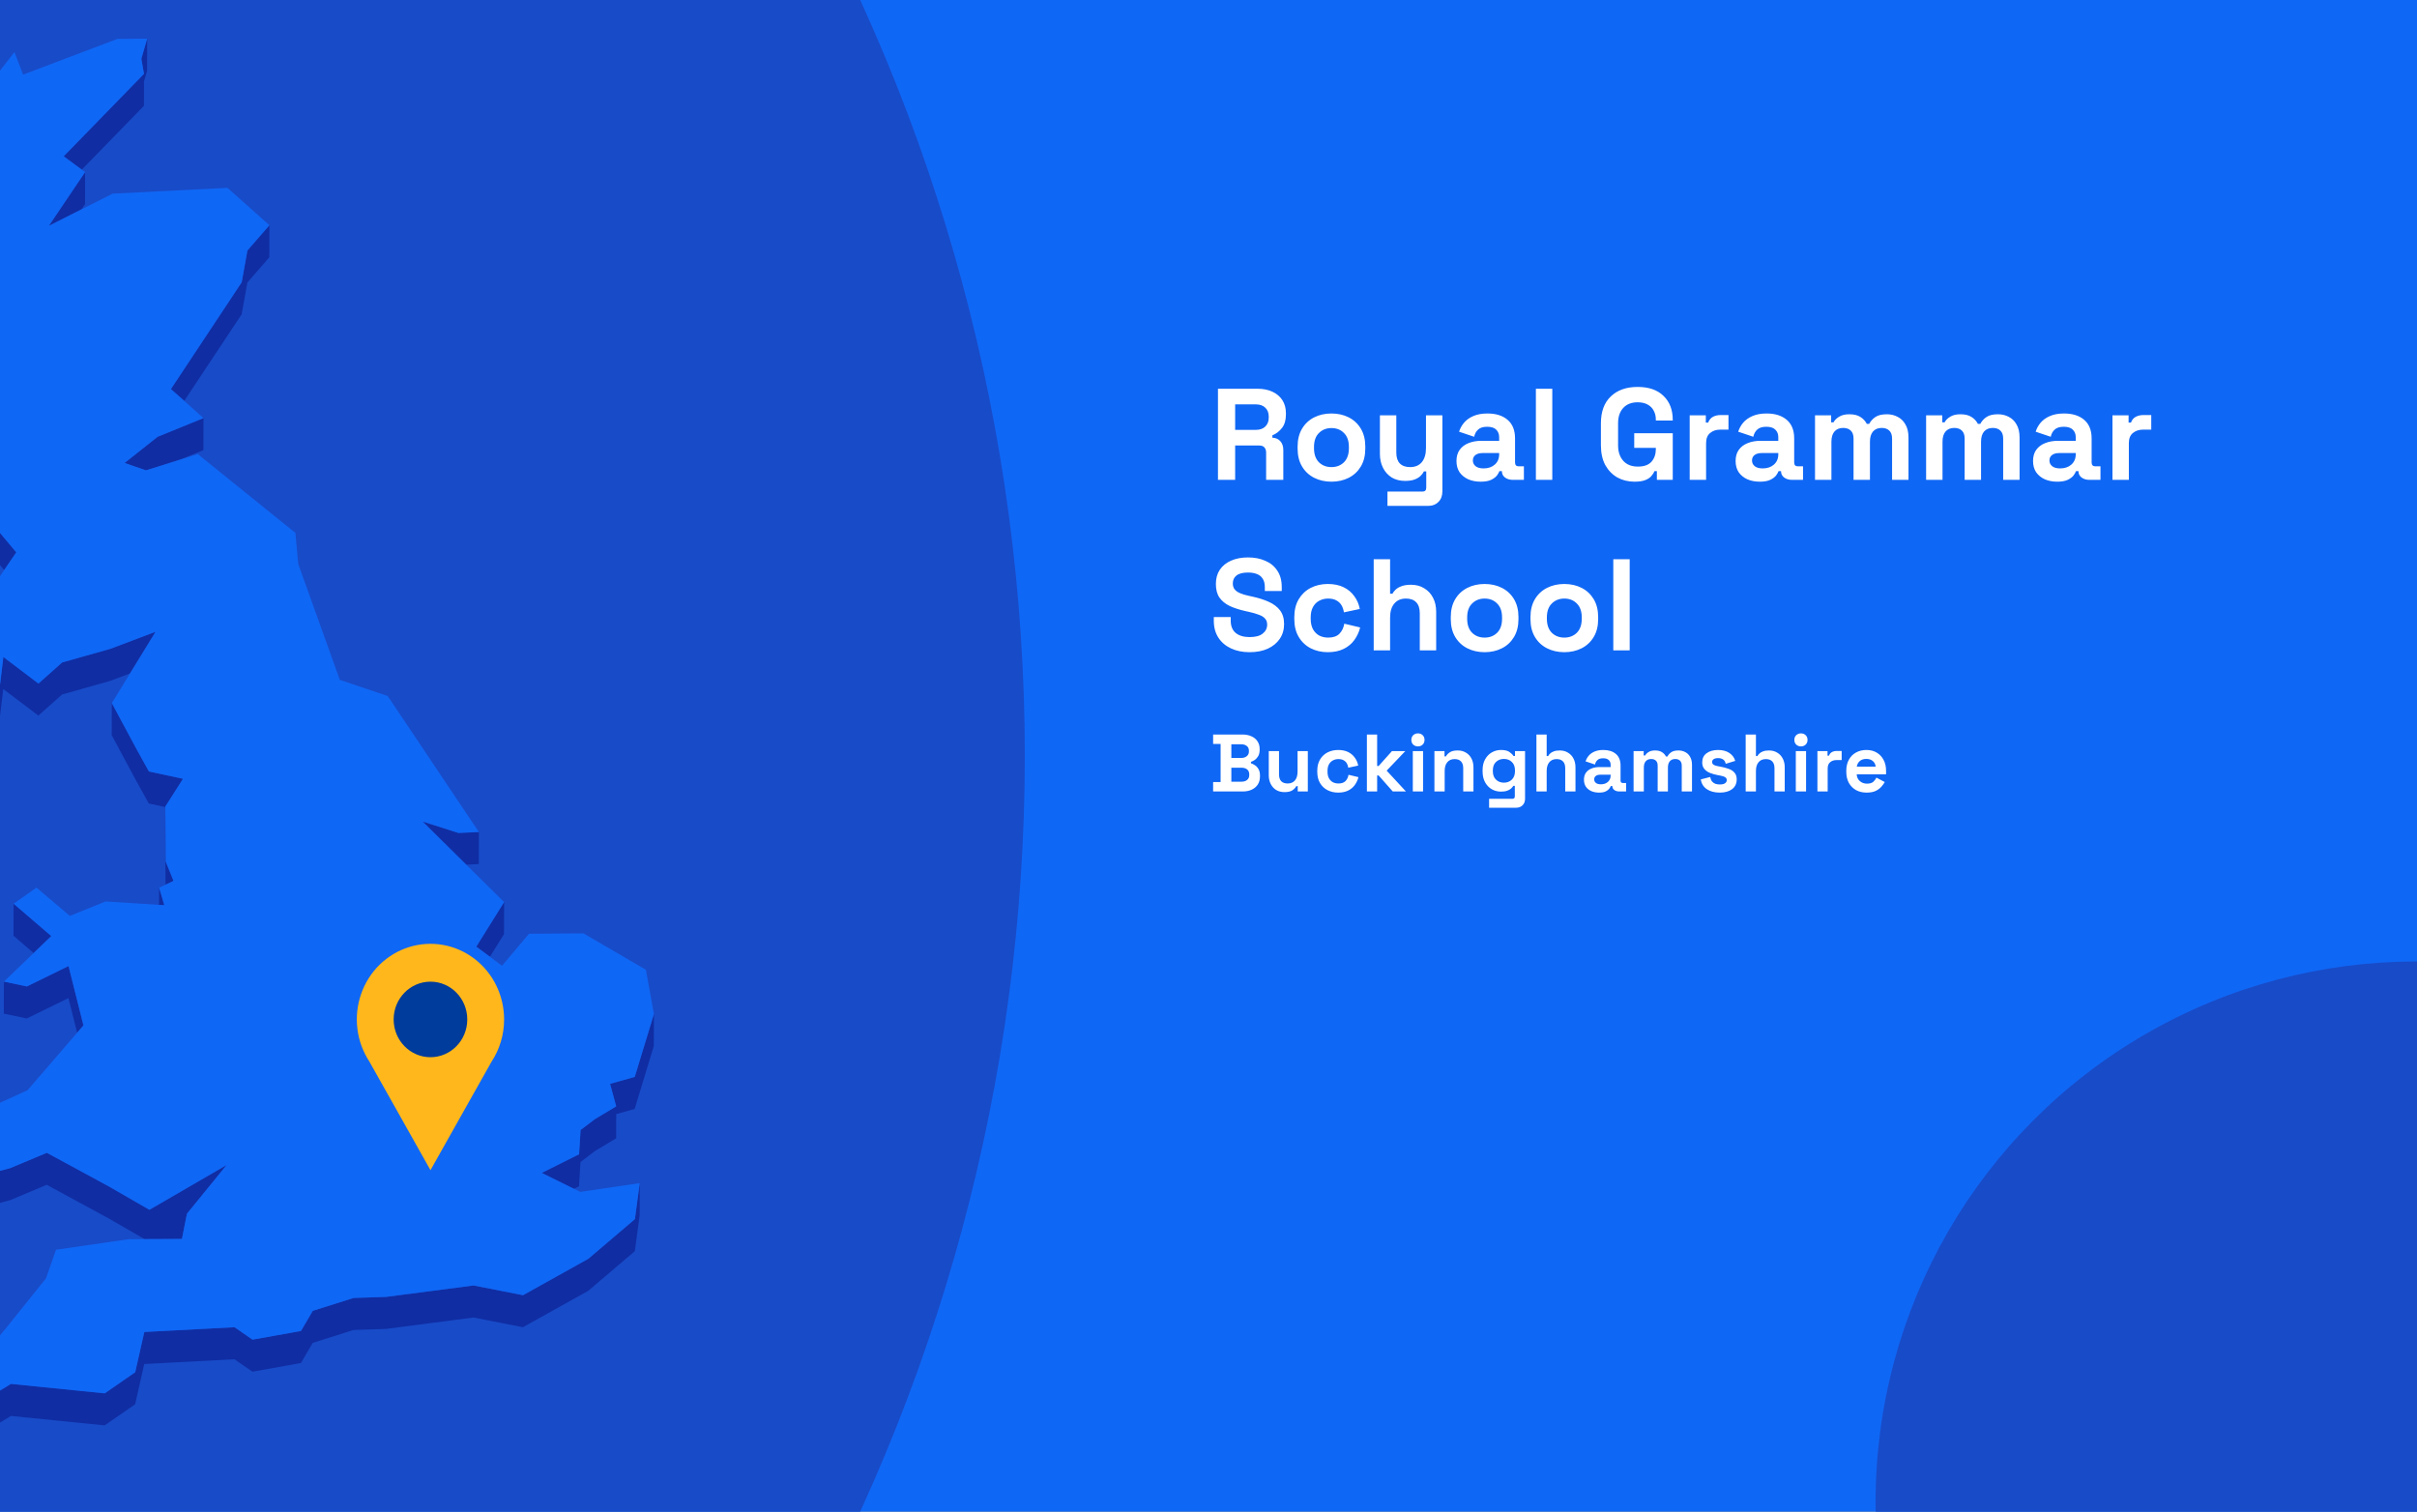 <?xml version="1.0" encoding="utf-8"?>
<svg xmlns="http://www.w3.org/2000/svg" fill="none" height="860" viewBox="0 0 1375 860" width="1375">
<rect x="0" y="0" width="1375" height="860" fill="#808080" stroke="none"/>
<g clip-path="url(#clip0_1597_3875)">
<rect fill="#0F67F5" height="860" width="1375"/>
<circle cx="-451" cy="430" fill="#184BC8" r="1034"/>
<path d="M46.528 96.502L81.886 60.209L81.917 46.321L83.675 40.225L83.738 22L80.41 33.438L81.917 42.016L36.228 88.929L46.528 96.502Z" fill="#102DA3"/>
<path d="M48.381 116.107L48.413 97.913L27.782 128.487L46.372 119.092L48.381 116.107Z" fill="#102DA3"/>
<path d="M137.466 178.827L140.732 160.728L153.229 146.368L153.261 128.144L140.763 142.503L137.497 160.603L97.241 221.342L104.809 228.066L137.466 178.827Z" fill="#102DA3"/>
<path d="M83.016 267.598L89.642 265.525L102.422 261.503L115.705 256.098L115.768 237.873L89.673 248.494L70.895 263.388L83.016 267.598Z" fill="#102DA3"/>
<path d="M-31.189 282.617L-42.023 327.425L-50.25 327.488L-50.312 345.712L-42.085 345.65L-31.221 300.842L-25.914 298.422L-11.815 307.377L2.378 324.314L9.255 314.227L-11.783 289.153L-25.883 280.197L-31.189 282.617Z" fill="#102DA3"/>
<path d="M0.086 389.042L-4.969 391.901L-21.926 363.464L-21.957 381.689L-5.032 410.126L0.024 407.235L1.845 391.995L21.816 407.109L35.319 395.106L62.857 387.314L73.973 383.103L88.512 359.411L62.92 369.089L35.35 376.881L21.879 388.885L1.908 373.771L0.086 389.042Z" fill="#102DA3"/>
<path d="M265.236 491.918L272.396 491.572L272.427 473.347L260.809 473.881L240.43 467.377L260.778 487.518L265.236 491.918Z" fill="#102DA3"/>
<path d="M84.712 438.91L77.364 425.619L63.611 400.01L63.548 418.235L77.302 443.844L84.681 457.135L94.07 459.146L94.007 477.057L94.195 503.294L94.227 503.263L98.717 501.158L94.29 490.223L94.07 458.832L104.118 443.058L84.712 438.91Z" fill="#102DA3"/>
<path d="M93.473 514.982L90.522 505.021L90.49 514.793L93.473 514.982Z" fill="#102DA3"/>
<path d="M29.164 532.547L7.748 514.134L7.686 532.359L19.147 542.194L29.164 532.547Z" fill="#102DA3"/>
<path d="M278.707 544.298L286.714 531.446L286.777 513.221L270.951 538.579L278.707 544.298Z" fill="#102DA3"/>
<path d="M2.19 576.662L15.222 579.427L38.93 567.832L43.891 587.503L47.471 583.355L38.992 549.607L15.285 561.202L2.222 558.437L2.19 576.662Z" fill="#102DA3"/>
<path d="M361.104 612.673L347.068 616.601L350.553 629.421L338.495 636.649L330.3 642.87L329.42 656.696L308.193 667.285L326.5 676.335L329.389 674.889L330.237 661.095L338.433 654.842L350.522 647.615L350.553 633.821L361.041 630.898L371.938 595.14L372 576.915L361.104 612.673Z" fill="#102DA3"/>
<path d="M-22.774 679.633L-10.622 687.175L5.833 682.776L26.589 674.04L62.103 693.333L82.263 704.96L84.963 704.928H87.695L103.521 704.834L105.531 694.559L106.347 690.505L128.925 662.791L84.995 688.274L62.166 675.109L26.651 655.847L5.864 664.551L-10.559 668.95L-22.742 661.409L-25.192 657.606L-17.467 651.353L-27.704 640.042L-27.767 658.235L-25.192 661.094L-25.223 675.831L-22.774 679.633Z" fill="#102DA3"/>
<path d="M334.695 716.146L297.548 736.853L269.413 731.323L219.548 737.827L201.147 738.424L177.941 745.746L171.221 757.215L143.651 762.148L133.446 755.078L82.105 757.78L76.924 780.687L59.591 792.69L6.24 787.317L-13.542 799.383L-16.839 811.292L-23.057 819.902L-32.854 808.056L-53.641 811.072L-53.704 829.266L-32.885 826.281L-23.119 838.127L-16.902 829.517L-13.574 817.577L6.209 805.542L59.528 810.915L76.893 798.912L82.043 776.005L133.383 773.303L143.62 780.373L171.19 775.439L177.91 763.97L201.084 756.649L219.485 756.052L269.35 749.548L297.485 755.078L334.632 734.371L361.135 711.81L363.898 691.322L363.93 673.098L361.198 693.585L334.695 716.146Z" fill="#102DA3"/>
<path d="M329.419 656.696L330.299 642.87L338.494 636.648L350.552 629.421L347.067 616.601L361.103 612.673L371.999 576.915L367.446 551.714L331.932 531.007L300.939 531.227L285.584 549.421L278.707 544.299L270.951 538.58L286.777 513.222L265.236 491.918L260.777 487.519L240.429 467.377L260.808 473.882L272.427 473.348L220.552 395.955L193.327 386.78L169.651 320.793L168.05 303.165L112.501 258.326L102.421 261.5L89.641 265.522L83.016 267.595L70.895 263.385L89.672 248.491L115.767 237.87L104.808 228.066L97.24 221.342L137.496 160.603L140.762 142.504L153.26 128.144L129.395 106.871L64.018 110.171L46.37 119.094L27.781 128.49L48.411 97.916L46.528 96.502L36.228 88.929L81.916 42.016L80.409 33.438L83.738 22L66.781 22.126L13.148 42.456L8.218 29.636L-1.861 42.55L-7.765 27.373L-15.992 29.793L-31.63 82.739L-20.388 96.942L-31.661 97.005L-43.154 97.099L-52.543 141.875L-43.248 154.193L-45.509 169.464L-47.864 185.175L-73.424 199.127L-70.85 221.468L-72.608 224.987L-80.395 240.572L-71.666 243.872L-24.973 202.614L-22.994 208.805L-25.004 212.041L-36.905 231.334L-44.535 243.683L-41.521 259.363L-42.965 270.455L-50.251 327.486L-42.023 327.423L-31.19 282.615L-25.883 280.196L-11.784 289.151L9.254 314.226L2.378 324.312L-9.932 342.443L-12.695 363.402L-21.927 363.464L-4.97 391.901L0.085 389.042L1.907 373.771L21.878 388.885L35.349 376.882L62.919 369.089L88.511 359.411L73.972 383.103L63.61 400.008L77.363 425.617L84.711 438.909L104.117 443.057L94.069 458.831L94.288 490.221L98.716 501.156L94.226 503.261L94.194 503.293L90.52 505.021L93.472 514.982L90.489 514.793L60.03 512.845L39.745 521.078L20.747 504.99L7.747 514.134L29.163 532.547L19.146 542.193L2.221 558.439L15.284 561.204L38.991 549.609L47.469 583.357L43.89 587.504L15.692 620.215L-27.705 640.042L-17.468 651.354L-25.192 657.607L-22.743 661.409L-10.56 668.95L5.863 664.551L26.651 655.847L62.165 675.109L84.994 688.275L128.924 662.792L106.346 690.506L105.53 694.559L103.52 704.834L87.694 704.929H84.962L82.262 704.96L73.03 705.023L31.863 710.993L26.18 727.238L3.131 755.958L-17.531 780.373L-45.509 798.158L-53.642 811.073L-32.854 808.056L-23.057 819.902L-16.84 811.293L-13.543 799.384L6.24 787.318L59.59 792.691L76.924 780.688L82.105 757.781L133.446 755.078L143.651 762.148L171.221 757.215L177.941 745.746L201.146 738.425L219.547 737.828L269.412 731.323L297.547 736.854L334.695 716.146L361.197 693.585L363.929 673.098L330.047 678.094L326.499 676.335L308.192 667.285L329.419 656.696Z" fill="#0F67F5"/>
<g clip-path="url(#clip1_1597_3875)">
<path d="M286.775 579.987C286.783 573.266 285.254 566.637 282.312 560.632C279.371 554.627 275.098 549.413 269.837 545.41C264.576 541.406 258.473 538.724 252.019 537.579C245.564 536.435 238.939 536.859 232.673 538.817C226.407 540.776 220.677 544.215 215.941 548.858C211.205 553.501 207.597 559.219 205.405 565.553C203.213 571.886 202.499 578.659 203.32 585.327C204.141 591.995 206.474 598.373 210.132 603.948L227.518 634.835L244.893 665.733L262.278 634.835L279.643 603.991C284.306 596.902 286.79 588.54 286.775 579.987Z" fill="#FFB71B"/>
<path d="M244.883 601.461C256.448 601.461 265.824 591.841 265.824 579.973C265.824 568.105 256.448 558.485 244.883 558.485C233.317 558.485 223.941 568.105 223.941 579.973C223.941 591.841 233.317 601.461 244.883 601.461Z" fill="#003C9C"/>
</g>
<path d="M692.887 273V221.167H715.398C718.656 221.167 721.494 221.735 723.913 222.87C726.332 224.005 728.208 225.61 729.541 227.683C730.873 229.756 731.54 232.2 731.54 235.014V235.902C731.54 239.012 730.799 241.53 729.318 243.455C727.837 245.38 726.011 246.787 723.839 247.676V249.009C725.813 249.107 727.344 249.799 728.43 251.082C729.516 252.316 730.059 253.97 730.059 256.043V273H720.285V257.45C720.285 256.265 719.964 255.303 719.322 254.562C718.73 253.822 717.718 253.452 716.286 253.452H702.661V273H692.887ZM702.661 244.566H714.361C716.681 244.566 718.483 243.949 719.766 242.715C721.099 241.431 721.766 239.753 721.766 237.679V236.939C721.766 234.866 721.124 233.212 719.84 231.978C718.557 230.694 716.73 230.053 714.361 230.053H702.661V244.566ZM757.444 274.037C753.791 274.037 750.508 273.296 747.596 271.815C744.683 270.334 742.388 268.187 740.71 265.373C739.031 262.559 738.192 259.178 738.192 255.229V254.044C738.192 250.095 739.031 246.713 740.71 243.899C742.388 241.086 744.683 238.938 747.596 237.457C750.508 235.976 753.791 235.236 757.444 235.236C761.097 235.236 764.38 235.976 767.293 237.457C770.205 238.938 772.501 241.086 774.179 243.899C775.857 246.713 776.697 250.095 776.697 254.044V255.229C776.697 259.178 775.857 262.559 774.179 265.373C772.501 268.187 770.205 270.334 767.293 271.815C764.38 273.296 761.097 274.037 757.444 274.037ZM757.444 265.743C760.307 265.743 762.677 264.83 764.553 263.004C766.429 261.128 767.367 258.462 767.367 255.007V254.266C767.367 250.81 766.429 248.169 764.553 246.343C762.726 244.467 760.357 243.529 757.444 243.529C754.581 243.529 752.212 244.467 750.336 246.343C748.46 248.169 747.522 250.81 747.522 254.266V255.007C747.522 258.462 748.46 261.128 750.336 263.004C752.212 264.83 754.581 265.743 757.444 265.743ZM789.307 287.809V279.664H809.3C810.682 279.664 811.373 278.924 811.373 277.443V268.187H810.04C809.645 269.026 809.028 269.865 808.189 270.705C807.35 271.544 806.215 272.235 804.783 272.778C803.351 273.321 801.525 273.592 799.304 273.592C796.44 273.592 793.923 272.951 791.751 271.667C789.628 270.334 787.974 268.508 786.79 266.188C785.605 263.867 785.012 261.202 785.012 258.191V236.273H794.342V257.45C794.342 260.214 795.009 262.288 796.342 263.67C797.724 265.052 799.674 265.743 802.191 265.743C805.055 265.743 807.276 264.805 808.856 262.93C810.435 261.004 811.225 258.339 811.225 254.932V236.273H820.555V279.516C820.555 282.034 819.815 284.033 818.334 285.514C816.853 287.044 814.878 287.809 812.41 287.809H789.307ZM842.341 274.037C839.724 274.037 837.379 273.592 835.306 272.704C833.233 271.766 831.579 270.433 830.345 268.705C829.16 266.928 828.568 264.781 828.568 262.263C828.568 259.746 829.16 257.648 830.345 255.969C831.579 254.241 833.257 252.958 835.38 252.119C837.552 251.23 840.02 250.786 842.785 250.786H852.855V248.712C852.855 246.985 852.312 245.578 851.226 244.492C850.14 243.356 848.413 242.789 846.043 242.789C843.723 242.789 841.995 243.332 840.86 244.418C839.724 245.454 838.984 246.812 838.638 248.49L830.049 245.602C830.641 243.727 831.579 242.024 832.863 240.493C834.195 238.914 835.948 237.655 838.12 236.717C840.341 235.73 843.032 235.236 846.191 235.236C851.029 235.236 854.855 236.445 857.668 238.864C860.482 241.283 861.889 244.788 861.889 249.379V263.078C861.889 264.559 862.58 265.299 863.962 265.299H866.924V273H860.704C858.878 273 857.372 272.556 856.187 271.667C855.003 270.779 854.41 269.594 854.41 268.113V268.039H853.003C852.806 268.631 852.362 269.421 851.671 270.408C850.979 271.346 849.893 272.185 848.413 272.926C846.932 273.666 844.908 274.037 842.341 274.037ZM843.97 266.484C846.586 266.484 848.709 265.768 850.338 264.336C852.016 262.856 852.855 260.906 852.855 258.487V257.746H843.451C841.724 257.746 840.366 258.116 839.379 258.857C838.391 259.597 837.898 260.634 837.898 261.967C837.898 263.3 838.416 264.386 839.453 265.225C840.489 266.064 841.995 266.484 843.97 266.484ZM873.746 273V221.167H883.076V273H873.746ZM929.839 274.037C926.285 274.037 923.051 273.247 920.139 271.667C917.276 270.038 914.98 267.693 913.252 264.633C911.574 261.523 910.735 257.746 910.735 253.303V240.863C910.735 234.199 912.611 229.09 916.362 225.536C920.114 221.932 925.199 220.13 931.616 220.13C937.984 220.13 942.896 221.833 946.352 225.239C949.857 228.596 951.609 233.163 951.609 238.938V239.234H941.983V238.642C941.983 236.816 941.588 235.162 940.798 233.681C940.058 232.2 938.922 231.04 937.392 230.201C935.862 229.312 933.936 228.868 931.616 228.868C928.161 228.868 925.446 229.929 923.471 232.052C921.496 234.175 920.509 237.062 920.509 240.715V253.452C920.509 257.055 921.496 259.968 923.471 262.189C925.446 264.361 928.21 265.447 931.764 265.447C935.319 265.447 937.91 264.509 939.539 262.633C941.168 260.758 941.983 258.388 941.983 255.525V254.784H929.691V246.491H951.609V273H942.575V268.039H941.242C940.897 268.878 940.329 269.767 939.539 270.705C938.799 271.642 937.663 272.432 936.133 273.074C934.603 273.716 932.505 274.037 929.839 274.037ZM961.243 273V236.273H970.425V240.419H971.758C972.301 238.938 973.19 237.852 974.424 237.161C975.707 236.47 977.188 236.124 978.867 236.124H983.309V244.418H978.718C976.349 244.418 974.399 245.059 972.869 246.343C971.338 247.577 970.573 249.502 970.573 252.119V273H961.243ZM1001.14 274.037C998.521 274.037 996.176 273.592 994.103 272.704C992.03 271.766 990.376 270.433 989.142 268.705C987.957 266.928 987.365 264.781 987.365 262.263C987.365 259.746 987.957 257.648 989.142 255.969C990.376 254.241 992.054 252.958 994.177 252.119C996.349 251.23 998.817 250.786 1001.58 250.786H1011.65V248.712C1011.65 246.985 1011.11 245.578 1010.02 244.492C1008.94 243.356 1007.21 242.789 1004.84 242.789C1002.52 242.789 1000.79 243.332 999.656 244.418C998.521 245.454 997.781 246.812 997.435 248.49L988.846 245.602C989.438 243.727 990.376 242.024 991.659 240.493C992.992 238.914 994.745 237.655 996.917 236.717C999.138 235.73 1001.83 235.236 1004.99 235.236C1009.83 235.236 1013.65 236.445 1016.47 238.864C1019.28 241.283 1020.69 244.788 1020.69 249.379V263.078C1020.69 264.559 1021.38 265.299 1022.76 265.299H1025.72V273H1019.5C1017.67 273 1016.17 272.556 1014.98 271.667C1013.8 270.779 1013.21 269.594 1013.21 268.113V268.039H1011.8C1011.6 268.631 1011.16 269.421 1010.47 270.408C1009.78 271.346 1008.69 272.185 1007.21 272.926C1005.73 273.666 1003.7 274.037 1001.14 274.037ZM1002.77 266.484C1005.38 266.484 1007.51 265.768 1009.13 264.336C1010.81 262.856 1011.65 260.906 1011.65 258.487V257.746H1002.25C1000.52 257.746 999.163 258.116 998.176 258.857C997.188 259.597 996.695 260.634 996.695 261.967C996.695 263.3 997.213 264.386 998.25 265.225C999.286 266.064 1000.79 266.484 1002.77 266.484ZM1032.54 273V236.273H1041.72V240.271H1043.06C1043.7 239.037 1044.76 237.976 1046.24 237.087C1047.72 236.149 1049.67 235.68 1052.09 235.68C1054.71 235.68 1056.81 236.198 1058.39 237.235C1059.96 238.222 1061.17 239.531 1062.01 241.16H1063.35C1064.19 239.58 1065.37 238.272 1066.9 237.235C1068.43 236.198 1070.6 235.68 1073.42 235.68C1075.69 235.68 1077.74 236.174 1079.56 237.161C1081.44 238.099 1082.92 239.555 1084.01 241.53C1085.14 243.455 1085.71 245.899 1085.71 248.861V273H1076.38V249.527C1076.38 247.503 1075.86 245.997 1074.82 245.01C1073.79 243.973 1072.33 243.455 1070.45 243.455C1068.33 243.455 1066.68 244.146 1065.49 245.528C1064.36 246.861 1063.79 248.787 1063.79 251.304V273H1054.46V249.527C1054.46 247.503 1053.94 245.997 1052.91 245.01C1051.87 243.973 1050.41 243.455 1048.54 243.455C1046.41 243.455 1044.76 244.146 1043.58 245.528C1042.44 246.861 1041.87 248.787 1041.87 251.304V273H1032.54ZM1095.74 273V236.273H1104.93V240.271H1106.26C1106.9 239.037 1107.96 237.976 1109.44 237.087C1110.92 236.149 1112.87 235.68 1115.29 235.68C1117.91 235.68 1120.01 236.198 1121.59 237.235C1123.17 238.222 1124.37 239.531 1125.21 241.16H1126.55C1127.39 239.58 1128.57 238.272 1130.1 237.235C1131.63 236.198 1133.8 235.68 1136.62 235.68C1138.89 235.68 1140.94 236.174 1142.76 237.161C1144.64 238.099 1146.12 239.555 1147.21 241.53C1148.34 243.455 1148.91 245.899 1148.91 248.861V273H1139.58V249.527C1139.58 247.503 1139.06 245.997 1138.02 245.01C1136.99 243.973 1135.53 243.455 1133.66 243.455C1131.53 243.455 1129.88 244.146 1128.69 245.528C1127.56 246.861 1126.99 248.787 1126.99 251.304V273H1117.66V249.527C1117.66 247.503 1117.14 245.997 1116.11 245.01C1115.07 243.973 1113.61 243.455 1111.74 243.455C1109.61 243.455 1107.96 244.146 1106.78 245.528C1105.64 246.861 1105.07 248.787 1105.07 251.304V273H1095.74ZM1170.35 274.037C1167.73 274.037 1165.39 273.592 1163.31 272.704C1161.24 271.766 1159.59 270.433 1158.35 268.705C1157.17 266.928 1156.57 264.781 1156.57 262.263C1156.57 259.746 1157.17 257.648 1158.35 255.969C1159.59 254.241 1161.26 252.958 1163.39 252.119C1165.56 251.23 1168.03 250.786 1170.79 250.786H1180.86V248.712C1180.86 246.985 1180.32 245.578 1179.23 244.492C1178.15 243.356 1176.42 242.789 1174.05 242.789C1171.73 242.789 1170 243.332 1168.87 244.418C1167.73 245.454 1166.99 246.812 1166.64 248.49L1158.06 245.602C1158.65 243.727 1159.59 242.024 1160.87 240.493C1162.2 238.914 1163.95 237.655 1166.13 236.717C1168.35 235.73 1171.04 235.236 1174.2 235.236C1179.04 235.236 1182.86 236.445 1185.67 238.864C1188.49 241.283 1189.9 244.788 1189.9 249.379V263.078C1189.9 264.559 1190.59 265.299 1191.97 265.299H1194.93V273H1188.71C1186.88 273 1185.38 272.556 1184.19 271.667C1183.01 270.779 1182.42 269.594 1182.42 268.113V268.039H1181.01C1180.81 268.631 1180.37 269.421 1179.68 270.408C1178.99 271.346 1177.9 272.185 1176.42 272.926C1174.94 273.666 1172.91 274.037 1170.35 274.037ZM1171.98 266.484C1174.59 266.484 1176.72 265.768 1178.34 264.336C1180.02 262.856 1180.86 260.906 1180.86 258.487V257.746H1171.46C1169.73 257.746 1168.37 258.116 1167.39 258.857C1166.4 259.597 1165.9 260.634 1165.9 261.967C1165.9 263.3 1166.42 264.386 1167.46 265.225C1168.5 266.064 1170 266.484 1171.98 266.484ZM1201.75 273V236.273H1210.93V240.419H1212.27C1212.81 238.938 1213.7 237.852 1214.93 237.161C1216.22 236.47 1217.7 236.124 1219.38 236.124H1223.82V244.418H1219.23C1216.86 244.418 1214.91 245.059 1213.38 246.343C1211.85 247.577 1211.08 249.502 1211.08 252.119V273H1201.75ZM710.881 371.037C706.882 371.037 703.352 370.321 700.292 368.889C697.231 367.458 694.837 365.409 693.109 362.743C691.381 360.078 690.518 356.869 690.518 353.117V351.044H700.144V353.117C700.144 356.227 701.106 358.572 703.032 360.152C704.957 361.682 707.573 362.447 710.881 362.447C714.237 362.447 716.73 361.781 718.359 360.448C720.038 359.115 720.877 357.412 720.877 355.339C720.877 353.907 720.457 352.747 719.618 351.858C718.828 350.97 717.644 350.254 716.064 349.711C714.534 349.119 712.658 348.576 710.436 348.082L708.733 347.712C705.179 346.922 702.118 345.935 699.551 344.75C697.034 343.516 695.084 341.911 693.702 339.937C692.369 337.962 691.702 335.395 691.702 332.236C691.702 329.077 692.443 326.386 693.924 324.165C695.454 321.894 697.577 320.166 700.292 318.981C703.056 317.747 706.29 317.13 709.992 317.13C713.694 317.13 716.977 317.772 719.84 319.055C722.753 320.29 725.024 322.165 726.653 324.683C728.331 327.151 729.17 330.261 729.17 334.013V336.234H719.544V334.013C719.544 332.038 719.149 330.459 718.359 329.274C717.619 328.04 716.533 327.151 715.101 326.608C713.67 326.016 711.967 325.72 709.992 325.72C707.03 325.72 704.833 326.287 703.402 327.423C702.02 328.509 701.329 330.014 701.329 331.94C701.329 333.223 701.649 334.309 702.291 335.198C702.982 336.086 703.994 336.827 705.327 337.419C706.66 338.012 708.363 338.53 710.436 338.974L712.139 339.344C715.842 340.134 719.051 341.146 721.766 342.38C724.53 343.614 726.677 345.244 728.208 347.267C729.738 349.291 730.503 351.883 730.503 355.042C730.503 358.202 729.689 360.991 728.06 363.41C726.48 365.779 724.209 367.655 721.247 369.037C718.335 370.37 714.879 371.037 710.881 371.037ZM755.342 371.037C751.788 371.037 748.554 370.296 745.642 368.815C742.779 367.334 740.508 365.187 738.829 362.373C737.151 359.559 736.312 356.153 736.312 352.155V351.118C736.312 347.119 737.151 343.713 738.829 340.899C740.508 338.086 742.779 335.938 745.642 334.457C748.554 332.976 751.788 332.236 755.342 332.236C758.847 332.236 761.858 332.853 764.376 334.087C766.893 335.321 768.917 337.024 770.448 339.196C772.027 341.319 773.064 343.738 773.558 346.453L764.524 348.378C764.326 346.897 763.882 345.564 763.191 344.38C762.5 343.195 761.513 342.257 760.229 341.566C758.995 340.875 757.44 340.529 755.564 340.529C753.688 340.529 751.985 340.949 750.455 341.788C748.974 342.578 747.789 343.787 746.901 345.416C746.061 346.996 745.642 348.946 745.642 351.266V352.007C745.642 354.327 746.061 356.301 746.901 357.93C747.789 359.51 748.974 360.719 750.455 361.559C751.985 362.348 753.688 362.743 755.564 362.743C758.378 362.743 760.501 362.028 761.932 360.596C763.413 359.115 764.351 357.19 764.746 354.82L773.78 356.968C773.138 359.584 772.027 361.978 770.448 364.15C768.917 366.273 766.893 367.951 764.376 369.185C761.858 370.42 758.847 371.037 755.342 371.037ZM781.476 370V318.167H790.806V337.789H792.139C792.534 337 793.151 336.21 793.99 335.42C794.829 334.63 795.94 333.988 797.322 333.495C798.754 332.952 800.556 332.68 802.728 332.68C805.591 332.68 808.084 333.347 810.206 334.679C812.378 335.963 814.057 337.765 815.242 340.085C816.426 342.356 817.019 345.021 817.019 348.082V370H807.689V348.822C807.689 346.058 806.998 343.985 805.615 342.602C804.283 341.22 802.357 340.529 799.84 340.529C796.977 340.529 794.755 341.492 793.176 343.417C791.596 345.293 790.806 347.934 790.806 351.34V370H781.476ZM844.58 371.037C840.927 371.037 837.644 370.296 834.732 368.815C831.819 367.334 829.524 365.187 827.845 362.373C826.167 359.559 825.328 356.178 825.328 352.229V351.044C825.328 347.095 826.167 343.713 827.845 340.899C829.524 338.086 831.819 335.938 834.732 334.457C837.644 332.976 840.927 332.236 844.58 332.236C848.233 332.236 851.516 332.976 854.428 334.457C857.341 335.938 859.636 338.086 861.315 340.899C862.993 343.713 863.832 347.095 863.832 351.044V352.229C863.832 356.178 862.993 359.559 861.315 362.373C859.636 365.187 857.341 367.334 854.428 368.815C851.516 370.296 848.233 371.037 844.58 371.037ZM844.58 362.743C847.443 362.743 849.813 361.83 851.689 360.004C853.564 358.128 854.502 355.462 854.502 352.007V351.266C854.502 347.81 853.564 345.169 851.689 343.343C849.862 341.467 847.493 340.529 844.58 340.529C841.717 340.529 839.347 341.467 837.471 343.343C835.596 345.169 834.658 347.81 834.658 351.266V352.007C834.658 355.462 835.596 358.128 837.471 360.004C839.347 361.83 841.717 362.743 844.58 362.743ZM889.919 371.037C886.266 371.037 882.984 370.296 880.071 368.815C877.159 367.334 874.863 365.187 873.185 362.373C871.506 359.559 870.667 356.178 870.667 352.229V351.044C870.667 347.095 871.506 343.713 873.185 340.899C874.863 338.086 877.159 335.938 880.071 334.457C882.984 332.976 886.266 332.236 889.919 332.236C893.572 332.236 896.855 332.976 899.768 334.457C902.68 335.938 904.976 338.086 906.654 340.899C908.333 343.713 909.172 347.095 909.172 351.044V352.229C909.172 356.178 908.333 359.559 906.654 362.373C904.976 365.187 902.68 367.334 899.768 368.815C896.855 370.296 893.572 371.037 889.919 371.037ZM889.919 362.743C892.783 362.743 895.152 361.83 897.028 360.004C898.904 358.128 899.842 355.462 899.842 352.007V351.266C899.842 347.81 898.904 345.169 897.028 343.343C895.202 341.467 892.832 340.529 889.919 340.529C887.056 340.529 884.687 341.467 882.811 343.343C880.935 345.169 879.997 347.81 879.997 351.266V352.007C879.997 355.462 880.935 358.128 882.811 360.004C884.687 361.83 887.056 362.743 889.919 362.743ZM917.784 370V318.167H927.114V370H917.784Z" fill="white"/>
<circle cx="307.5" cy="307.5" fill="#184BC8" r="307.5" transform="matrix(-1 0 0 1 1682 547)"/>
<path d="M690.129 450.275V444.906H694.387V423.248H690.129V417.879H706.79C708.764 417.879 710.476 418.219 711.927 418.897C713.407 419.545 714.549 420.486 715.351 421.72C716.184 422.924 716.601 424.374 716.601 426.071V426.533C716.601 428.014 716.323 429.233 715.768 430.19C715.212 431.115 714.549 431.84 713.778 432.365C713.037 432.858 712.328 433.213 711.649 433.429V434.262C712.328 434.447 713.068 434.802 713.87 435.327C714.672 435.82 715.351 436.545 715.907 437.502C716.493 438.458 716.786 439.708 716.786 441.25V441.713C716.786 443.503 716.369 445.045 715.536 446.341C714.703 447.606 713.546 448.578 712.065 449.257C710.615 449.936 708.918 450.275 706.975 450.275H690.129ZM700.495 444.721H706.234C707.561 444.721 708.625 444.397 709.427 443.749C710.26 443.102 710.677 442.176 710.677 440.973V440.51C710.677 439.307 710.276 438.381 709.474 437.733C708.672 437.085 707.592 436.761 706.234 436.761H700.495V444.721ZM700.495 431.208H706.142C707.407 431.208 708.44 430.884 709.242 430.236C710.075 429.588 710.492 428.693 710.492 427.552V427.089C710.492 425.916 710.091 425.022 709.289 424.405C708.486 423.757 707.437 423.433 706.142 423.433H700.495V431.208ZM730.719 450.645C728.929 450.645 727.356 450.244 725.998 449.442C724.672 448.609 723.638 447.467 722.898 446.017C722.157 444.567 721.787 442.901 721.787 441.019V427.32H727.618V440.556C727.618 442.284 728.035 443.58 728.868 444.444C729.732 445.308 730.95 445.74 732.524 445.74C734.313 445.74 735.702 445.153 736.689 443.981C737.676 442.778 738.17 441.112 738.17 438.983V427.32H744.001V450.275H738.263V447.267H737.429C737.059 448.038 736.365 448.794 735.347 449.534C734.329 450.275 732.786 450.645 730.719 450.645ZM761.273 450.923C759.052 450.923 757.031 450.46 755.211 449.534C753.421 448.609 752.002 447.267 750.953 445.508C749.904 443.749 749.379 441.621 749.379 439.122V438.474C749.379 435.975 749.904 433.846 750.953 432.087C752.002 430.328 753.421 428.986 755.211 428.061C757.031 427.135 759.052 426.672 761.273 426.672C763.464 426.672 765.346 427.058 766.919 427.829C768.493 428.601 769.758 429.665 770.714 431.023C771.702 432.349 772.349 433.861 772.658 435.558L767.012 436.761C766.888 435.836 766.611 435.003 766.179 434.262C765.747 433.522 765.13 432.935 764.328 432.504C763.556 432.072 762.584 431.856 761.412 431.856C760.24 431.856 759.175 432.118 758.219 432.642C757.293 433.136 756.553 433.892 755.997 434.91C755.473 435.897 755.211 437.116 755.211 438.566V439.029C755.211 440.479 755.473 441.713 755.997 442.731C756.553 443.719 757.293 444.475 758.219 444.999C759.175 445.493 760.24 445.74 761.412 445.74C763.171 445.74 764.497 445.292 765.392 444.397C766.318 443.472 766.904 442.269 767.151 440.788L772.797 442.13C772.396 443.765 771.702 445.261 770.714 446.619C769.758 447.945 768.493 448.995 766.919 449.766C765.346 450.537 763.464 450.923 761.273 450.923ZM777.607 450.275V417.879H783.438V435.789H784.271L791.861 427.32H799.451L788.853 438.427L799.821 450.275H792.324L784.271 441.158H783.438V450.275H777.607ZM803.73 450.275V427.32H809.561V450.275H803.73ZM806.645 424.636C805.596 424.636 804.702 424.297 803.961 423.618C803.251 422.939 802.897 422.044 802.897 420.934C802.897 419.823 803.251 418.928 803.961 418.249C804.702 417.571 805.596 417.231 806.645 417.231C807.725 417.231 808.62 417.571 809.329 418.249C810.039 418.928 810.394 419.823 810.394 420.934C810.394 422.044 810.039 422.939 809.329 423.618C808.62 424.297 807.725 424.636 806.645 424.636ZM816.023 450.275V427.32H821.761V430.328H822.594C822.965 429.526 823.659 428.77 824.677 428.061C825.695 427.32 827.238 426.95 829.305 426.95C831.094 426.95 832.652 427.367 833.979 428.2C835.337 429.002 836.386 430.128 837.126 431.578C837.867 432.997 838.237 434.663 838.237 436.576V450.275H832.406V437.039C832.406 435.311 831.974 434.015 831.11 433.151C830.277 432.288 829.073 431.856 827.5 431.856C825.711 431.856 824.322 432.457 823.335 433.661C822.348 434.833 821.854 436.484 821.854 438.612V450.275H816.023ZM843.43 438.89V438.15C843.43 435.743 843.908 433.691 844.865 431.994C845.821 430.267 847.086 428.955 848.66 428.061C850.264 427.135 852.007 426.672 853.889 426.672C855.987 426.672 857.576 427.043 858.656 427.783C859.736 428.524 860.523 429.295 861.016 430.097H861.849V427.32H867.588V454.348C867.588 455.921 867.125 457.171 866.199 458.096C865.274 459.053 864.04 459.531 862.497 459.531H847.132V454.44H860.461C861.325 454.44 861.757 453.977 861.757 453.052V447.082H860.924C860.615 447.575 860.183 448.084 859.628 448.609C859.072 449.102 858.332 449.519 857.406 449.858C856.481 450.198 855.308 450.367 853.889 450.367C852.007 450.367 850.264 449.92 848.66 449.025C847.086 448.1 845.821 446.789 844.865 445.092C843.908 443.364 843.43 441.297 843.43 438.89ZM855.555 445.277C857.345 445.277 858.841 444.706 860.044 443.564C861.248 442.423 861.849 440.818 861.849 438.751V438.288C861.849 436.19 861.248 434.586 860.044 433.475C858.872 432.334 857.376 431.763 855.555 431.763C853.766 431.763 852.269 432.334 851.066 433.475C849.863 434.586 849.261 436.19 849.261 438.288V438.751C849.261 440.818 849.863 442.423 851.066 443.564C852.269 444.706 853.766 445.277 855.555 445.277ZM874.053 450.275V417.879H879.884V430.143H880.717C880.964 429.65 881.35 429.156 881.874 428.662C882.399 428.169 883.093 427.768 883.957 427.459C884.851 427.12 885.978 426.95 887.335 426.95C889.125 426.95 890.683 427.367 892.009 428.2C893.367 429.002 894.416 430.128 895.156 431.578C895.897 432.997 896.267 434.663 896.267 436.576V450.275H890.436V437.039C890.436 435.311 890.004 434.015 889.14 433.151C888.307 432.288 887.104 431.856 885.53 431.856C883.741 431.856 882.352 432.457 881.365 433.661C880.378 434.833 879.884 436.484 879.884 438.612V450.275H874.053ZM909.698 450.923C908.063 450.923 906.597 450.645 905.301 450.09C904.006 449.504 902.972 448.671 902.201 447.591C901.46 446.48 901.09 445.138 901.09 443.564C901.09 441.991 901.46 440.68 902.201 439.631C902.972 438.551 904.021 437.749 905.348 437.224C906.705 436.669 908.248 436.391 909.976 436.391H916.27V435.095C916.27 434.015 915.93 433.136 915.251 432.457C914.573 431.748 913.493 431.393 912.012 431.393C910.562 431.393 909.482 431.732 908.772 432.411C908.063 433.059 907.6 433.907 907.384 434.956L902.016 433.151C902.386 431.979 902.972 430.915 903.774 429.958C904.607 428.971 905.702 428.184 907.06 427.598C908.448 426.981 910.13 426.672 912.104 426.672C915.128 426.672 917.519 427.428 919.278 428.94C921.036 430.452 921.916 432.642 921.916 435.512V444.073C921.916 444.999 922.348 445.462 923.212 445.462H925.063V450.275H921.175C920.034 450.275 919.093 449.997 918.352 449.442C917.612 448.887 917.242 448.146 917.242 447.22V447.174H916.362C916.239 447.544 915.961 448.038 915.529 448.655C915.097 449.241 914.418 449.766 913.493 450.229C912.567 450.691 911.302 450.923 909.698 450.923ZM910.716 446.202C912.351 446.202 913.678 445.755 914.696 444.86C915.745 443.935 916.27 442.716 916.27 441.204V440.741H910.392C909.312 440.741 908.464 440.973 907.847 441.436C907.23 441.898 906.921 442.546 906.921 443.379C906.921 444.212 907.245 444.891 907.893 445.416C908.541 445.94 909.482 446.202 910.716 446.202ZM929.326 450.275V427.32H935.065V429.819H935.898C936.299 429.048 936.962 428.385 937.888 427.829C938.814 427.243 940.032 426.95 941.544 426.95C943.179 426.95 944.491 427.274 945.478 427.922C946.465 428.539 947.221 429.357 947.746 430.375H948.579C949.103 429.387 949.844 428.57 950.8 427.922C951.756 427.274 953.114 426.95 954.873 426.95C956.292 426.95 957.572 427.259 958.714 427.876C959.886 428.462 960.812 429.372 961.491 430.606C962.2 431.809 962.555 433.337 962.555 435.188V450.275H956.724V435.604C956.724 434.339 956.4 433.398 955.752 432.781C955.104 432.133 954.194 431.809 953.021 431.809C951.695 431.809 950.661 432.241 949.921 433.105C949.211 433.938 948.856 435.141 948.856 436.715V450.275H943.025V435.604C943.025 434.339 942.701 433.398 942.053 432.781C941.405 432.133 940.495 431.809 939.323 431.809C937.996 431.809 936.962 432.241 936.222 433.105C935.512 433.938 935.157 435.141 935.157 436.715V450.275H929.326ZM978.36 450.923C975.367 450.923 972.915 450.275 971.002 448.979C969.089 447.683 967.932 445.832 967.531 443.426L972.899 442.037C973.115 443.117 973.47 443.965 973.964 444.583C974.488 445.2 975.121 445.647 975.861 445.925C976.632 446.171 977.465 446.295 978.36 446.295C979.718 446.295 980.72 446.063 981.368 445.601C982.016 445.107 982.34 444.505 982.34 443.796C982.34 443.086 982.032 442.546 981.415 442.176C980.798 441.775 979.81 441.451 978.453 441.204L977.157 440.973C975.553 440.664 974.087 440.248 972.76 439.723C971.434 439.168 970.369 438.412 969.567 437.455C968.765 436.499 968.364 435.265 968.364 433.753C968.364 431.47 969.197 429.727 970.863 428.524C972.529 427.289 974.72 426.672 977.435 426.672C979.995 426.672 982.124 427.243 983.821 428.385C985.518 429.526 986.629 431.023 987.153 432.874L981.739 434.54C981.492 433.367 980.983 432.534 980.211 432.041C979.471 431.547 978.545 431.3 977.435 431.3C976.324 431.3 975.475 431.501 974.889 431.902C974.303 432.272 974.01 432.797 974.01 433.475C974.01 434.216 974.318 434.771 974.935 435.141C975.553 435.481 976.386 435.743 977.435 435.928L978.73 436.16C980.458 436.468 982.016 436.885 983.405 437.409C984.824 437.903 985.935 438.628 986.737 439.584C987.57 440.51 987.986 441.775 987.986 443.379C987.986 445.786 987.107 447.652 985.348 448.979C983.621 450.275 981.291 450.923 978.36 450.923ZM993.096 450.275V417.879H998.927V430.143H999.761C1000.01 429.65 1000.39 429.156 1000.92 428.662C1001.44 428.169 1002.14 427.768 1003 427.459C1003.89 427.12 1005.02 426.95 1006.38 426.95C1008.17 426.95 1009.73 427.367 1011.05 428.2C1012.41 429.002 1013.46 430.128 1014.2 431.578C1014.94 432.997 1015.31 434.663 1015.31 436.576V450.275H1009.48V437.039C1009.48 435.311 1009.05 434.015 1008.18 433.151C1007.35 432.288 1006.15 431.856 1004.57 431.856C1002.78 431.856 1001.4 432.457 1000.41 433.661C999.421 434.833 998.927 436.484 998.927 438.612V450.275H993.096ZM1021.61 450.275V427.32H1027.45V450.275H1021.61ZM1024.53 424.636C1023.48 424.636 1022.59 424.297 1021.85 423.618C1021.14 422.939 1020.78 422.044 1020.78 420.934C1020.78 419.823 1021.14 418.928 1021.85 418.249C1022.59 417.571 1023.48 417.231 1024.53 417.231C1025.61 417.231 1026.5 417.571 1027.21 418.249C1027.92 418.928 1028.28 419.823 1028.28 420.934C1028.28 422.044 1027.92 422.939 1027.21 423.618C1026.5 424.297 1025.61 424.636 1024.53 424.636ZM1033.91 450.275V427.32H1039.65V429.912H1040.48C1040.82 428.986 1041.37 428.308 1042.14 427.876C1042.95 427.444 1043.87 427.228 1044.92 427.228H1047.7V432.411H1044.83C1043.35 432.411 1042.13 432.812 1041.17 433.614C1040.22 434.386 1039.74 435.589 1039.74 437.224V450.275H1033.91ZM1061.9 450.923C1059.62 450.923 1057.6 450.445 1055.84 449.488C1054.11 448.501 1052.75 447.128 1051.77 445.369C1050.81 443.58 1050.33 441.482 1050.33 439.075V438.52C1050.33 436.113 1050.81 434.031 1051.77 432.272C1052.72 430.483 1054.07 429.11 1055.79 428.153C1057.52 427.166 1059.53 426.672 1061.81 426.672C1064.06 426.672 1066.02 427.181 1067.69 428.2C1069.35 429.187 1070.65 430.575 1071.57 432.365C1072.5 434.123 1072.96 436.175 1072.96 438.52V440.51H1056.26C1056.32 442.083 1056.9 443.364 1058.01 444.351C1059.13 445.338 1060.48 445.832 1062.09 445.832C1063.72 445.832 1064.93 445.477 1065.7 444.768C1066.47 444.058 1067.05 443.271 1067.46 442.407L1072.22 444.906C1071.79 445.709 1071.16 446.588 1070.32 447.544C1069.52 448.47 1068.44 449.272 1067.09 449.951C1065.73 450.599 1064 450.923 1061.9 450.923ZM1056.3 436.16H1067.04C1066.92 434.833 1066.38 433.769 1065.42 432.966C1064.49 432.164 1063.27 431.763 1061.76 431.763C1060.19 431.763 1058.94 432.164 1058.01 432.966C1057.09 433.769 1056.52 434.833 1056.3 436.16Z" fill="white"/>
</g>
<defs>
<clipPath id="clip0_1597_3875">
<rect fill="white" height="860" width="1375"/>
</clipPath>
<clipPath id="clip1_1597_3875">
<rect fill="white" height="128.766" transform="translate(203 537)" width="83.775"/>
</clipPath>
</defs>
</svg>